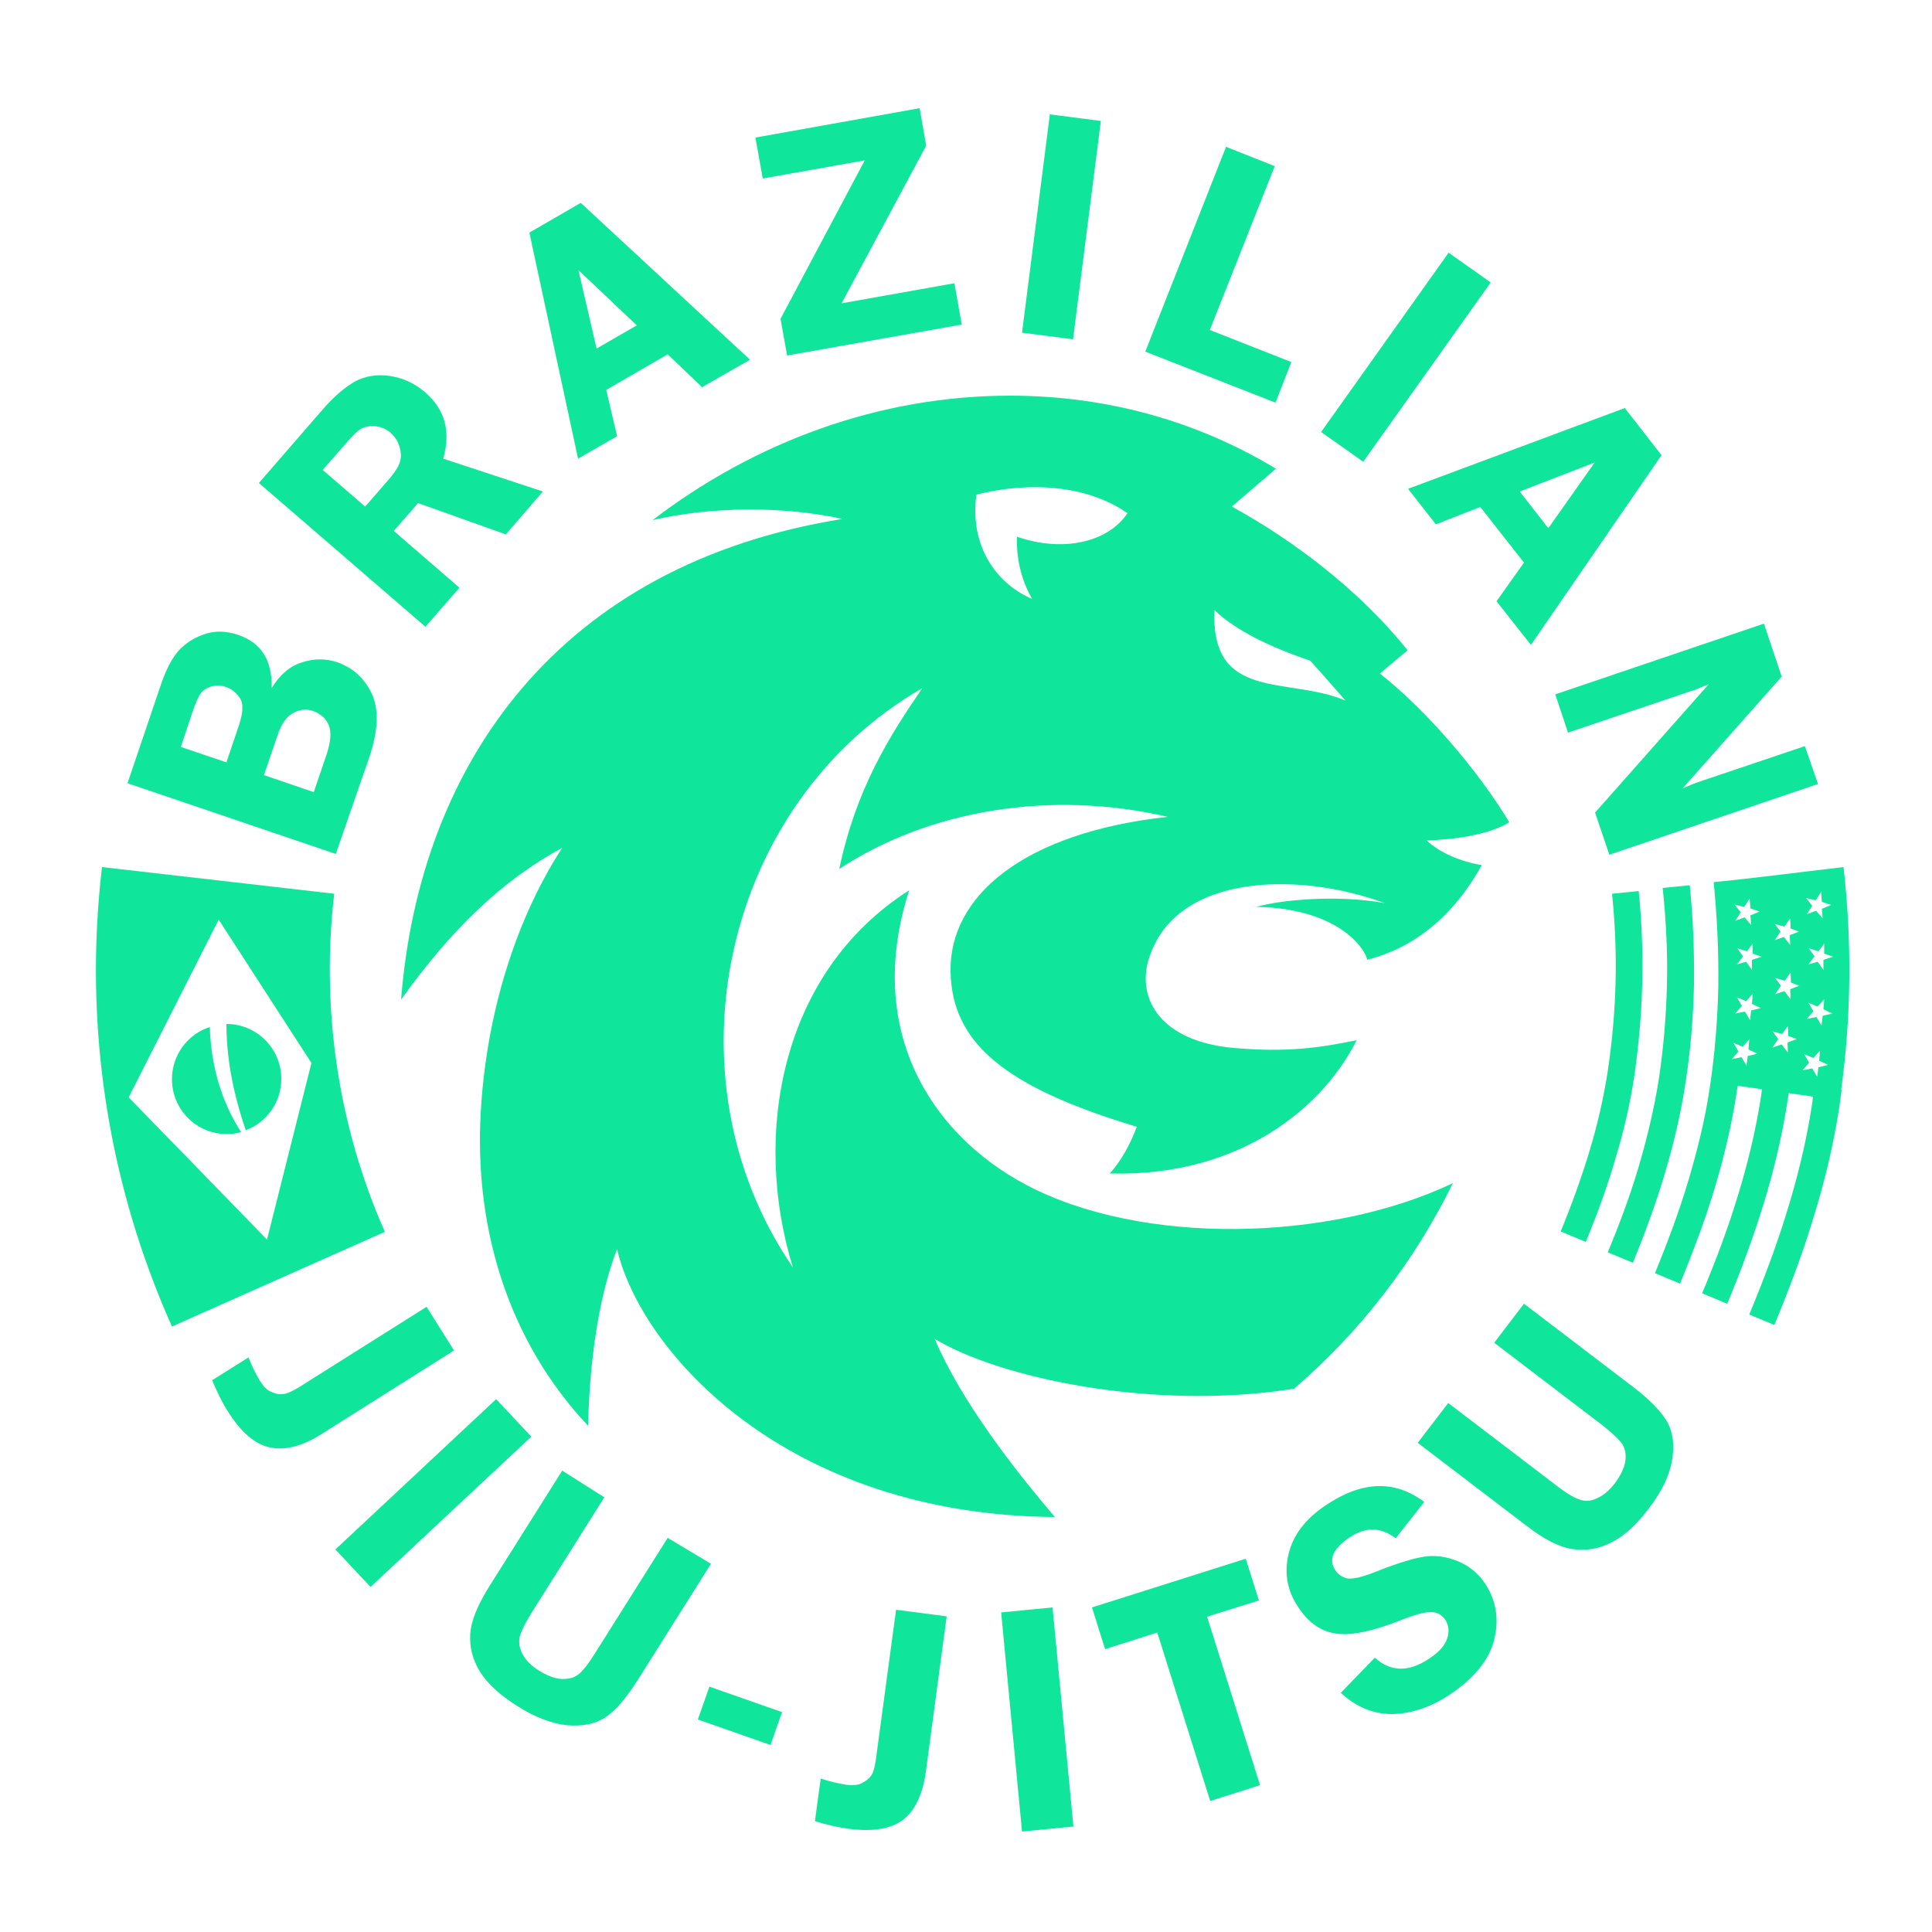 <?xml version="1.0" encoding="UTF-8"?> <svg xmlns="http://www.w3.org/2000/svg" xmlns:xlink="http://www.w3.org/1999/xlink" version="1.1" x="0px" y="0px" width="500px" height="500px" viewBox="0 0 500 500" style="enable-background:new 0 0 500 500;" xml:space="preserve"> <style type="text/css"> .st0{display:none;} .st1{display:inline;} .st2{display:inline;fill:#05E69B;} .st3{display:inline;fill-rule:evenodd;clip-rule:evenodd;} .st4{display:inline;fill:#FEFEFE;} .st5{display:inline;fill-rule:evenodd;clip-rule:evenodd;fill:#FEFEFE;} .st6{fill-rule:evenodd;clip-rule:evenodd;fill:#0FE69B;} .st7{fill:#0FE69B;} </style> <g id="Layer_1" class="st0"> <path class="st1" d="M107.1,452.9h17l2.6-14.3h-17l2.4-13.1h17l2.7-14.5H97.9l-13.1,72h33.8l2.8-15.3h-17L107.1,452.9z M175.5,411 h-28.9c-5.4,0-8.7,1.5-9.8,7.5l-9,49.7c-1.9,10.5,4.9,14.7,12.4,14.7h22.1l2.9-15.3h-17.4c-2.3,0-3.3-1-2.8-3.5l6.6-36.2 c0.4-2,1.1-2.4,2.8-2.4h5.4h13.1L175.5,411z M198.3,424.2h4.2c1.5,0,2.1,0.9,1.9,2.1l-7.5,41.5c-0.2,1.2-1.1,2-2.4,2h-4.3 c-1.3,0-2-0.8-1.8-2l7.6-41.6C196.2,425.1,196.7,424.2,198.3,424.2z M190.2,411c-5.4,0-8.7,3.3-9.5,7.9L171,472 c-1.2,6.9,3.6,11,9.2,11H200c5.5,0,10.8-1.9,12-8.5l9.9-54.3c0.9-4.7-2.4-9.2-7.6-9.2H190.2z M219,483h15.7l6-32.1l5.1,32.1h13.4 l13.1-72h-16.2l-5.7,31.1l-4.1-31.1H232L219,483z M297.9,411h-17.2l-13.1,72h17.2L297.9,411z M94.6,392.3H59.4 c-6.2,0-9.9,1.8-11.1,8.5l-11.7,65.6c-2.1,11.7,5.5,16.6,13.9,16.6H78l3.3-17.2H59.4c-2.7,0-4.1-1.1-3.6-4l9.4-52.3 c0.4-2,1.2-2.5,3.1-2.5h6.4l-2.3,12.4l17.9-4.2L94.6,392.3z"></path> <path class="st2" d="M317.8,443.2h6.8c2.3,0,3.2,1.3,2.8,3.3l-3.2,17.5c-0.3,1.8-1.4,2.9-3.3,2.9h-7.3L317.8,443.2z M436.7,415.6 l-8.5,47.4c-0.6,3.2-1.1,4-3.5,4h-4.3c-2,0-1.6-1.4-1.5-2.3l3.6-19.6l-17.9,4.2l-3.6,19.4c-1.7,9.4,4.4,14.4,12.1,14.4h17.4 c7.7,0,13.2-3,14.8-11.4l11-60.6L436.7,415.6z M456.9,407.4l2.7-15.1h-37.8l-5.8,15.1H456.9z M383.9,415.6l-8.5,47.4 c-0.6,3.2-1.1,4-3.5,4h-4.3c-2,0-1.6-1.4-1.5-2.3l3.6-19.6l-17.9,4.2l-3.6,19.4c-1.7,9.4,4.4,14.4,12.1,14.4h17.4 c7.7,0,13.2-3,14.8-11.4l11-60.6L383.9,415.6z M404.1,407.4l2.7-15.1h-37.8l-5.8,15.1H404.1z M323.6,483c7.7,0,14.8-2.7,16.5-12.1 l3.8-21c1.2-6.5-0.1-11.8-5.4-12.2c5.7-1.5,8.2-3,8.8-6.6l4.6-25.6c1.4-7.5-2.3-13.2-10.7-13.2h-36l-5.8,15.1l30.7,0 c2.7,0,4,1.7,3.5,4.4l-2.4,13.1c-0.6,3.1-2.2,3.3-4.4,3.9l-6.8,1.6l3.5-19.4l-17.9,4.2L293.6,483H323.6z"></path> <path class="st3" d="M301.8,53.7c-12.5-8.7-30.4-10-47.3-5.9c-2.1,15.6,5.8,27.7,17.4,32.6c-3.6-6.4-5-13.2-4.7-19.4 C281.9,66.2,295.8,62.7,301.8,53.7 M329.1,84.2c-1.2,28.8,22.9,20.6,40.9,28.3c-3.7-4.2-7.3-8.3-10.9-12.5 C346.6,95.7,336,90.7,329.1,84.2z M74.6,205.9C80.3,132,124,69.6,212.7,55.6c-19-4.1-41.2-3.9-59.5,0.4C185.1,31.6,224,17,265,17 c31,0,59.3,8.3,83.1,22.9l-13.8,11.9c18.9,10.4,39.6,25.9,55.1,44.9c-2.9,2.4-5.8,4.8-8.7,7.2c14.8,11.7,31.1,30.8,40.5,46.5 c-6.2,3.9-17,5.4-25.9,5.7c4.3,3.9,10.3,6.6,17.3,7.8c-8.9,16-20.9,25.8-35.9,29.6c0-2.1-7.5-16-34.6-16.6 c8.8-2.4,25.9-3.7,40.1-1.2c-26.5-9.8-65.4-9.6-73.8,17.5c-3.9,12.6,3.9,25.7,26.5,27.7c16.7,1.5,26.8,0,38.6-2.4 c-10.1,20.3-35.7,42.8-77.2,41.7c3.5-3.9,6.3-8.9,8.4-14.7c-41.5-12.4-57.8-26.2-58.2-48.5c-0.4-23.6,22.7-43.5,68-48.5 c-36.3-8.5-74.6-2.3-102.7,16.4c5.2-25,15.8-41.8,26-56.6c-62.3,35.8-81.4,121.5-40.5,181.2c-12.7-41-4.2-92.1,36.4-117.9 c-14.1,43.7,7,76.4,36.5,92.1c36,19.1,94.6,18,133.6-0.5c-12.1,24.7-29.2,46.6-49.7,64.3c-44.2,7-92.2-3.4-112.4-15.6 c8.2,19.4,25,41,37.5,55.8c-83.8-0.6-129.4-51.5-136.9-83.7c-6.2,15.6-8.7,37.4-9,55.3c-24.9-26.4-35.1-60.9-33.7-95.2 c1.2-29.8,9.6-60.9,25.7-85.6C105.8,168.8,90,184.3,74.6,205.9z"></path> </g> <g id="Layer_2" class="st0"> <path class="st4" d="M106.8,452.7h17l2.6-14.3h-17l2.4-13.1h17l2.7-14.5H97.7l-13.1,72h33.8l2.8-15.3h-17L106.8,452.7z M175.3,410.8h-28.9c-5.4,0-8.7,1.5-9.8,7.5l-9,49.7c-1.9,10.5,4.9,14.7,12.4,14.7h22.1l2.9-15.3h-17.4c-2.3,0-3.3-1-2.8-3.5 l6.6-36.2c0.4-2,1.1-2.4,2.8-2.4h5.4h13.1L175.3,410.8z M198.1,424h4.2c1.6,0,2.1,0.9,1.9,2.1l-7.5,41.5c-0.2,1.2-1.1,2-2.4,2h-4.3 c-1.3,0-2-0.8-1.8-2l7.6-41.6C196,424.9,196.4,424,198.1,424z M189.9,410.8c-5.4,0-8.7,3.3-9.5,7.9l-9.7,53.2 c-1.2,6.9,3.6,11,9.2,11h19.8c5.5,0,10.8-1.9,12-8.5l9.9-54.3c0.9-4.7-2.4-9.2-7.6-9.2H189.9z M218.7,482.8h15.7l6-32.1l5.1,32.1 h13.4l13.1-72h-16.2l-5.7,31.1l-4.1-31.1h-14.3L218.7,482.8z M297.7,410.8h-17.2l-13.1,72h17.2L297.7,410.8z M94.3,392.1H59.1 c-6.2,0-9.9,1.8-11.1,8.5l-11.7,65.6c-2.1,11.7,5.5,16.6,13.9,16.6h27.5l3.3-17.2H59.1c-2.7,0-4.1-1.1-3.6-4l9.4-52.3 c0.4-2,1.2-2.5,3.1-2.5h6.4l-2.3,12.4l17.9-4.2L94.3,392.1z"></path> <path class="st2" d="M317.5,443h6.8c2.3,0,3.2,1.3,2.8,3.3l-3.2,17.5c-0.3,1.8-1.4,2.9-3.3,2.9h-7.3L317.5,443z M436.4,415.4 l-8.5,47.4c-0.6,3.2-1.1,4-3.5,4h-4.3c-2,0-1.6-1.4-1.5-2.3l3.6-19.6l-17.9,4.2l-3.6,19.4c-1.7,9.4,4.4,14.4,12.1,14.4h17.4 c7.7,0,13.2-3,14.8-11.4l11-60.6L436.4,415.4z M456.6,407.2l2.7-15.1h-37.8l-5.8,15.1H456.6z M383.7,415.4l-8.5,47.4 c-0.6,3.2-1.1,4-3.5,4h-4.3c-2,0-1.6-1.4-1.5-2.3l3.6-19.6l-17.9,4.2l-3.6,19.4c-1.7,9.4,4.4,14.4,12.1,14.4h17.4 c7.7,0,13.2-3,14.8-11.4l11-60.6L383.7,415.4z M403.9,407.2l2.7-15.1h-37.8l-5.8,15.1H403.9z M323.4,482.8 c7.7,0,14.8-2.7,16.5-12.1l3.8-21c1.2-6.5-0.1-11.8-5.4-12.2c5.7-1.5,8.2-3,8.8-6.6l4.6-25.6c1.4-7.5-2.3-13.2-10.7-13.2h-36 l-5.8,15.1l30.7,0c2.7,0,4,1.7,3.5,4.4l-2.4,13.1c-0.6,3.1-2.2,3.3-4.4,3.9l-6.8,1.6l3.5-19.4l-17.9,4.2l-12.1,67.8H323.4z"></path> <path class="st5" d="M301.6,53.5c-12.5-8.7-30.4-10-47.3-5.9c-2.1,15.6,5.8,27.7,17.4,32.6c-3.6-6.4-5-13.2-4.7-19.4 C281.6,66,295.6,62.4,301.6,53.5 M328.8,83.9c-1.2,28.8,22.9,20.6,40.9,28.3c-3.7-4.2-7.3-8.3-10.9-12.5 C346.4,95.5,335.7,90.5,328.8,83.9z M74.3,205.7c5.8-73.8,49.4-136.2,138.1-150.3c-19-4.1-41.2-3.9-59.5,0.4 c31.9-24.4,70.9-38.9,111.8-38.9c31,0,59.3,8.3,83.1,22.9l-13.8,11.9c18.9,10.4,39.6,25.9,55.1,44.9c-2.9,2.4-5.8,4.8-8.7,7.2 c14.8,11.7,31.1,30.8,40.5,46.5c-6.2,3.9-17,5.4-25.9,5.7c4.3,3.9,10.3,6.6,17.3,7.8c-8.9,16-20.9,25.8-35.9,29.6 c0-2.1-7.5-16-34.6-16.6c8.8-2.4,25.9-3.7,40.1-1.2c-26.5-9.8-65.4-9.6-73.8,17.5c-3.9,12.6,3.9,25.7,26.5,27.7 c16.7,1.5,26.8,0,38.6-2.4c-10.1,20.3-35.7,42.8-77.2,41.7c3.5-3.9,6.3-8.9,8.4-14.7c-41.5-12.4-57.8-26.2-58.2-48.5 c-0.4-23.6,22.7-43.5,68-48.5c-36.3-8.5-74.6-2.3-102.7,16.4c5.2-25,15.8-41.8,26-56.6c-62.3,35.8-81.4,121.5-40.5,181.2 c-12.7-41-4.2-92.1,36.4-117.9c-14.1,43.7,7,76.4,36.5,92.1c36,19.1,94.6,18,133.6-0.5c-12.1,24.7-29.2,46.6-49.7,64.3 c-44.2,7-92.2-3.4-112.4-15.6c8.2,19.4,25,41,37.5,55.8c-83.9-0.6-129.4-51.5-136.9-83.7c-6.2,15.6-8.7,37.4-9,55.3 c-24.9-26.4-35.1-60.9-33.7-95.2c1.2-29.8,9.6-60.9,25.7-85.6C105.6,168.6,89.7,184.1,74.3,205.7z"></path> </g> <g id="Layer_3"> <g id="Layer_4"> </g> <path class="st6" d="M291.8,132.8c-10.4-7.2-25.1-8.3-39.1-4.8c-1.8,12.9,4.8,22.9,14.4,27c-3-5.3-4.1-10.9-3.9-16.1 C275.3,143.1,286.9,140.2,291.8,132.8 M314.3,157.9c-1,23.8,19,17.1,33.9,23.4c-3-3.4-6-6.9-9.1-10.3 C328.9,167.5,320.1,163.4,314.3,157.9z M103.8,258.7c4.8-61.1,40.9-112.7,114.3-124.4c-15.7-3.4-34.1-3.2-49.2,0.3 c26.4-20.2,58.6-32.2,92.5-32.2c25.6,0,49,6.9,68.8,18.9l-11.4,9.8c15.7,8.6,32.8,21.4,45.5,37.2c-2.4,2-4.8,4-7.2,6 c12.3,9.7,25.7,25.5,33.5,38.5c-5.1,3.2-14.1,4.5-21.4,4.7c3.5,3.2,8.5,5.4,14.3,6.4c-7.4,13.2-17.3,21.3-29.7,24.5 c0-1.7-6.2-13.3-28.7-13.7c7.2-2,21.4-3.1,33.2-1c-21.9-8.1-54.1-7.9-61,14.5c-3.2,10.4,3.2,21.3,21.9,23c13.8,1.2,22.2,0,31.9-2 c-8.4,16.8-29.5,35.4-63.9,34.5c2.9-3.2,5.2-7.3,7-12.1c-34.3-10.3-47.8-21.7-48.2-40.1c-0.4-19.5,18.8-36,56.2-40.1 c-30-7-61.7-1.9-85,13.5c4.3-20.7,13.1-34.6,21.5-46.8c-51.5,29.6-67.4,100.5-33.5,149.9c-10.5-33.9-3.5-76.2,30.1-97.6 c-11.7,36.2,5.7,63.2,30.2,76.2c29.8,15.8,78.3,14.9,110.5-0.4c-10,20.4-24.1,38.6-41.1,53.2c-36.5,5.8-76.3-2.8-93-12.9 c6.8,16.1,20.7,33.9,31.1,46.1c-69.4-0.5-107-42.6-113.3-69.3c-5.1,12.9-7.2,31-7.5,45.7c-20.6-21.9-29-50.4-27.9-78.8 c1-24.6,8-50.4,21.2-70.8C129.7,228,116.6,240.8,103.8,258.7z"></path> <path class="st7" d="M470.5,202.9l-54,18.3l-3.7-10.9l29.4-33.2c-0.9,0.3-1.5,0.6-1.8,0.7c-0.9,0.4-1.6,0.7-2.3,0.9l-32.3,10.9 l-3.3-9.9l54-18.3l4.6,13.7l-25.7,29c1.5-0.7,2.7-1.2,3.5-1.5l28.2-9.5L470.5,202.9z M393.3,127.2l7.4,9.5l12-17L393.3,127.2z M430,117.8l-33.8,49.1l-8.9-11.3l7.1-10l-11.3-14.4l-11.5,4.5l-7.2-9.2l56.1-20.9L430,117.8z M385.8,73.1l-33,46.4l-10.9-7.7 l33-46.4L385.8,73.1z M313.1,85.4l21.1,8.3l-4.1,10.5L296.4,91l20.9-53l12.6,5L313.1,85.4z M284.9,31.3l-7.2,56.5l-13.2-1.7 l7.2-56.5L284.9,31.3z M239.7,37.7l-21.9,40.8l29.2-5.2l1.9,10.7L203.7,92l-1.7-9.5l21.8-41l-26.4,4.7l-1.9-10.6L238,28L239.7,37.7 z M154.4,90.2l10.4-6l-15.1-14.3L154.4,90.2z M150.3,52.5l43.8,40.6l-12.4,7.1l-8.9-8.5l-15.9,9.2l2.8,12l-10.1,5.8l-12.6-58.5 L150.3,52.5z M83.5,121.6l11,9.5l5.4-6.2c1.8-2,2.9-3.6,3.4-4.8c0.5-1.2,0.6-2.5,0.2-4.1c-0.4-1.6-1.2-2.9-2.4-4 c-1.2-1-2.6-1.6-4.1-1.7c-1.6-0.1-2.8,0.2-3.8,0.8c-1,0.7-2.4,2.1-4.4,4.5L83.5,121.6z M101.9,137.4l17,14.7l-8.8,10.1L67,125 l16.4-18.9c3-3.5,5.9-5.9,8.5-7.4c2.7-1.4,5.7-1.9,9-1.4c3.4,0.5,6.4,1.9,9.1,4.2c5.2,4.5,6.7,10.2,4.7,17.2l25.8,8.5l-9.6,11.1 l-22.7-8.1L101.9,137.4z M68.3,200.6l12.9,4.4l3.3-9.7c1.1-3.3,1.3-5.8,0.6-7.6c-0.7-1.7-2.1-3-4.1-3.7c-1.7-0.6-3.4-0.4-5.1,0.5 c-1.7,0.9-3.1,2.8-4.1,5.9L68.3,200.6z M46.8,193.3l11.8,4l3.2-9.5c1.2-3.5,1.2-5.9,0.2-7.3c-1.1-1.4-2.2-2.3-3.5-2.7 c-1.4-0.5-2.7-0.5-3.9-0.1c-1.3,0.4-2.1,1-2.7,1.8c-0.6,0.8-1.3,2.5-2.2,5.1L46.8,193.3z M33,202.7l8.5-25.1 c1.5-4.5,3.2-7.7,5.1-9.6c1.9-1.9,4.1-3.2,6.7-4c2.5-0.8,5.3-0.7,8.3,0.3c6,2,8.9,6.6,8.7,13.8c2.1-3.5,4.7-5.7,7.9-6.7 c3.1-1,6.2-1,9.1,0c4,1.4,7,4.1,8.9,8.1c1.9,4,1.7,9.5-0.6,16.4L86.9,221L33,202.7z"></path> <path class="st7" d="M394.4,337.4l28.2,21.5c4.6,3.5,7.5,6.6,9,9.3c1.4,2.7,1.8,6,1.1,9.9c-0.7,3.9-2.7,8-6,12.3 c-3.3,4.4-6.6,7.3-9.9,8.9c-3.2,1.6-6.5,2.1-9.9,1.6c-3.3-0.5-7.3-2.5-11.8-6l-28.2-21.5l7.9-10.3l28.2,21.5c2.4,1.9,4.4,3,5.8,3.5 c1.5,0.5,3,0.4,4.6-0.4c1.6-0.7,3.1-2,4.5-3.8c1.5-2,2.4-3.9,2.7-5.6c0.3-1.8,0-3.3-0.7-4.5c-0.8-1.2-2.5-2.8-5-4.8l-28.2-21.5 L394.4,337.4z M368.6,388.7l-7.4,9.4c-3.8-2.9-7.7-3-11.8-0.3c-4.4,2.9-5.7,5.8-3.8,8.6c0.7,1.1,1.8,1.8,3.1,2.1 c1.3,0.2,3.7-0.3,7-1.6c5.5-2.2,9.7-3.5,12.6-4c2.9-0.5,5.9-0.1,8.9,1.1c3,1.2,5.4,3.2,7.2,5.9c2.8,4.3,3.6,9.1,2.3,14.4 c-1.3,5.3-5.2,10.1-11.7,14.4c-4.9,3.2-9.8,4.8-14.7,4.9c-4.9,0-9.3-1.8-13.3-5.5l8.8-9.1c4.1,3.7,8.7,3.8,14,0.3 c2.6-1.7,4.1-3.4,4.7-5.2c0.6-1.8,0.5-3.4-0.4-4.8c-0.9-1.4-2.2-2.1-3.8-2.1c-1.6,0-4.3,0.7-8,2.2c-6.9,2.7-12.3,3.9-16.3,3.4 c-4-0.5-7.4-2.8-10.1-7c-2.8-4.2-3.6-8.8-2.4-13.7c1.2-4.9,4.4-9.1,9.7-12.6C352.6,383.2,361,383,368.6,388.7z M322.4,403.4 l3.4,10.8l-13.4,4.2l13.7,43.6l-12.9,4.1l-13.7-43.6l-13.5,4.3l-3.4-10.8L322.4,403.4z M272.4,416l5.4,56.7l-13.3,1.3l-5.4-56.7 L272.4,416z M245,418.3l-5.4,40.3c-0.8,5.7-2.7,9.8-5.8,12.3c-3.1,2.4-7.8,3.2-14.1,2.4c-2.8-0.4-5.7-1-8.8-2l1.5-11 c2.5,0.8,4.8,1.3,6.6,1.6c1.7,0.2,3,0.1,4-0.4c1-0.5,1.8-1.1,2.4-1.9c0.6-0.8,1-2.3,1.3-4.4l5.2-38.6L245,418.3z M183.6,436.5 l18.8,6.6l-3,8.5l-18.8-6.6L183.6,436.5z M184,404.7l-18.9,30c-3.1,4.9-5.9,8.1-8.5,9.8c-2.6,1.7-5.9,2.3-9.8,2 c-3.9-0.4-8.2-2-12.8-4.9c-4.6-2.9-7.9-5.9-9.8-9c-1.9-3.1-2.7-6.3-2.5-9.7c0.2-3.4,1.9-7.5,4.9-12.3l18.9-30l10.9,6.9l-18.9,30 c-1.6,2.6-2.6,4.6-3,6.1c-0.3,1.5-0.1,3,0.8,4.6c0.8,1.5,2.2,2.9,4.1,4.1c2.1,1.3,4.1,2.1,5.8,2.2c1.8,0.1,3.2-0.2,4.4-1.1 c1.2-0.9,2.6-2.7,4.3-5.4l18.9-30L184,404.7z M137.5,371.8l-41.6,38.9l-9.1-9.7l41.6-38.9L137.5,371.8z M117.5,349.5l-34.4,21.7 c-4.9,3.1-9.3,4.2-13.2,3.4c-3.9-0.8-7.5-3.9-10.9-9.3c-1.5-2.3-2.8-5-4.1-8.1l9.4-5.9c1,2.5,2,4.5,3,6.1c0.9,1.4,1.8,2.4,2.9,2.8 c1,0.5,2,0.7,3,0.6c1-0.1,2.4-0.7,4.2-1.8l33-20.8L117.5,349.5z"></path> <path class="st7" d="M474.2,262.3l-2.5,0.6l-0.3,2.5l-1.3-2.2l-2.5,0.5l1.7-2l-1.3-2.2l2.4,1l1.7-1.9l-0.2,2.6L474.2,262.3z M473.9,234.2l-2.4,1l0.2,2.5l-1.7-2l-2.4,0.9l1.4-2.2l-1.6-2l2.5,0.6l1.4-2.2l0.2,2.6L473.9,234.2z M473.1,275.6l-2.5,0.6 l-0.3,2.5l-1.3-2.2l-2.5,0.5l1.7-2l-1.3-2.2l2.4,1l1.7-1.9l-0.2,2.6L473.1,275.6z M465.6,241.1l-2.4,0.9l0.1,2.6l-1.6-2.1l-2.4,0.8 l1.5-2.2l-1.5-2l2.5,0.7l1.5-2.1l0.1,2.6L465.6,241.1z M465.7,255.1l-2.4,0.9l0.1,2.6l-1.6-2.1l-2.4,0.8l1.5-2.2l-1.5-2l2.5,0.7 l1.5-2.1l0.1,2.6L465.7,255.1z M465,268.9l-2.4,0.9l0.1,2.6l-1.6-2.1l-2.4,0.8l1.5-2.2l-1.5-2l2.5,0.7l1.5-2.1l0.1,2.6L465,268.9z M455.4,235.9l-2.4,1l0.2,2.5l-1.7-2l-2.4,0.9l1.4-2.2l-1.6-2l2.5,0.6l1.4-2.2l0.2,2.6L455.4,235.9z M455.9,247.6l-2.5,0.8l0,2.6 l-1.5-2.1l-2.4,0.7l1.6-2.1l-1.5-2.1l2.5,0.8l1.5-2l0,2.6L455.9,247.6z M455.7,260.9l-2.5,0.6l-0.3,2.5l-1.3-2.2l-2.5,0.5l1.7-2 l-1.3-2.2l2.4,1l1.7-1.9l-0.2,2.6L455.7,260.9z M454.8,272.7l-2.5,0.6l-0.3,2.5l-1.3-2.2l-2.5,0.5l1.7-2l-1.3-2.2l2.4,1l1.7-1.9 l-0.2,2.6L454.8,272.7z M474.4,247.6l-2.5,0.8l0,2.6l-1.5-2.1l-2.4,0.7l1.6-2.1l-1.5-2.1l2.5,0.8l1.5-2l0,2.6L474.4,247.6z M424.1,230.6c0.8,8.1,1.1,16.1,0.9,24.1c-0.2,7.9-0.9,15.8-2,23.5c-1.1,7.4-2.8,14.7-5,21.9c-2.1,7.2-4.7,14.3-7.6,21.3l-6.5-2.7 c2.8-6.8,5.3-13.7,7.4-20.6c2.1-6.9,3.7-13.9,4.8-21c1.1-7.4,1.8-15,2-22.6c0.2-7.6-0.1-15.3-0.9-23.2L424.1,230.6z M476.5,282 c2.6-19,2.8-38.3,0.6-57.6c-11.3,1.3-22.5,2.8-33.6,3.9c0.9,9.2,1.3,18.1,1.2,26.9c-0.2,8.9-0.9,17.6-2.2,26.2 c-1.2,8.2-3.2,16.2-5.6,24.3c-2.4,8-5.4,16-8.6,23.8l6.5,2.7c3.3-8.1,6.4-16.2,8.9-24.5c2.5-8.3,4.5-16.7,5.8-25.3l0.2-1.4l6.3,0.9 l-0.2,1.5c-1.3,8.7-3.4,17.4-6,25.9c-2.6,8.6-5.8,17.1-9.3,25.4l6.5,2.7c3.6-8.6,6.8-17.3,9.5-26.1c2.7-8.8,4.8-17.8,6.2-26.9 l0.2-1.5l6.3,0.9l-0.2,1.7c-1.4,9.3-3.6,18.5-6.4,27.6c-2.8,9.2-6.2,18.2-9.9,27.1l6.5,2.7c3.8-9.2,7.3-18.4,10.1-27.7 c2.9-9.3,5.2-18.9,6.7-28.6c0.2-1.5,0.4-3,0.6-4.5L476.5,282z M437.3,229.1c0.9,8.7,1.2,17.3,1.1,25.9c-0.2,8.5-0.9,17-2.2,25.3 c-1.2,8-3.1,15.9-5.4,23.6c-2.3,7.7-5.1,15.3-8.2,22.9l-6.5-2.7c3-7.3,5.8-14.7,8-22.2c2.2-7.5,4-15,5.2-22.6 c1.2-8,1.9-16.2,2.1-24.4c0.2-8.2-0.2-16.5-1.1-25.1L437.3,229.1z"></path> <path class="st7" d="M58.6,265c7.9,0,14.2,6.4,14.2,14.2c0,6.1-3.8,11.3-9.2,13.3C60.5,283.4,58.6,274.3,58.6,265 M62.4,293 c-1.2,0.3-2.4,0.5-3.7,0.5c-7.9,0-14.2-6.4-14.2-14.2c0-6.3,4.1-11.7,9.8-13.5C54.6,275.8,57.3,285.1,62.4,293z M44.5,343.3 c-16.7-37.4-22.9-78.2-18.1-118.9l60.1,6.9c-3.5,29.6,1,60.2,13.1,87.5L44.5,343.3z M80.6,275.1l-24-37.1L33.3,284l35.8,36.8 L80.6,275.1z"></path> </g> </svg> 